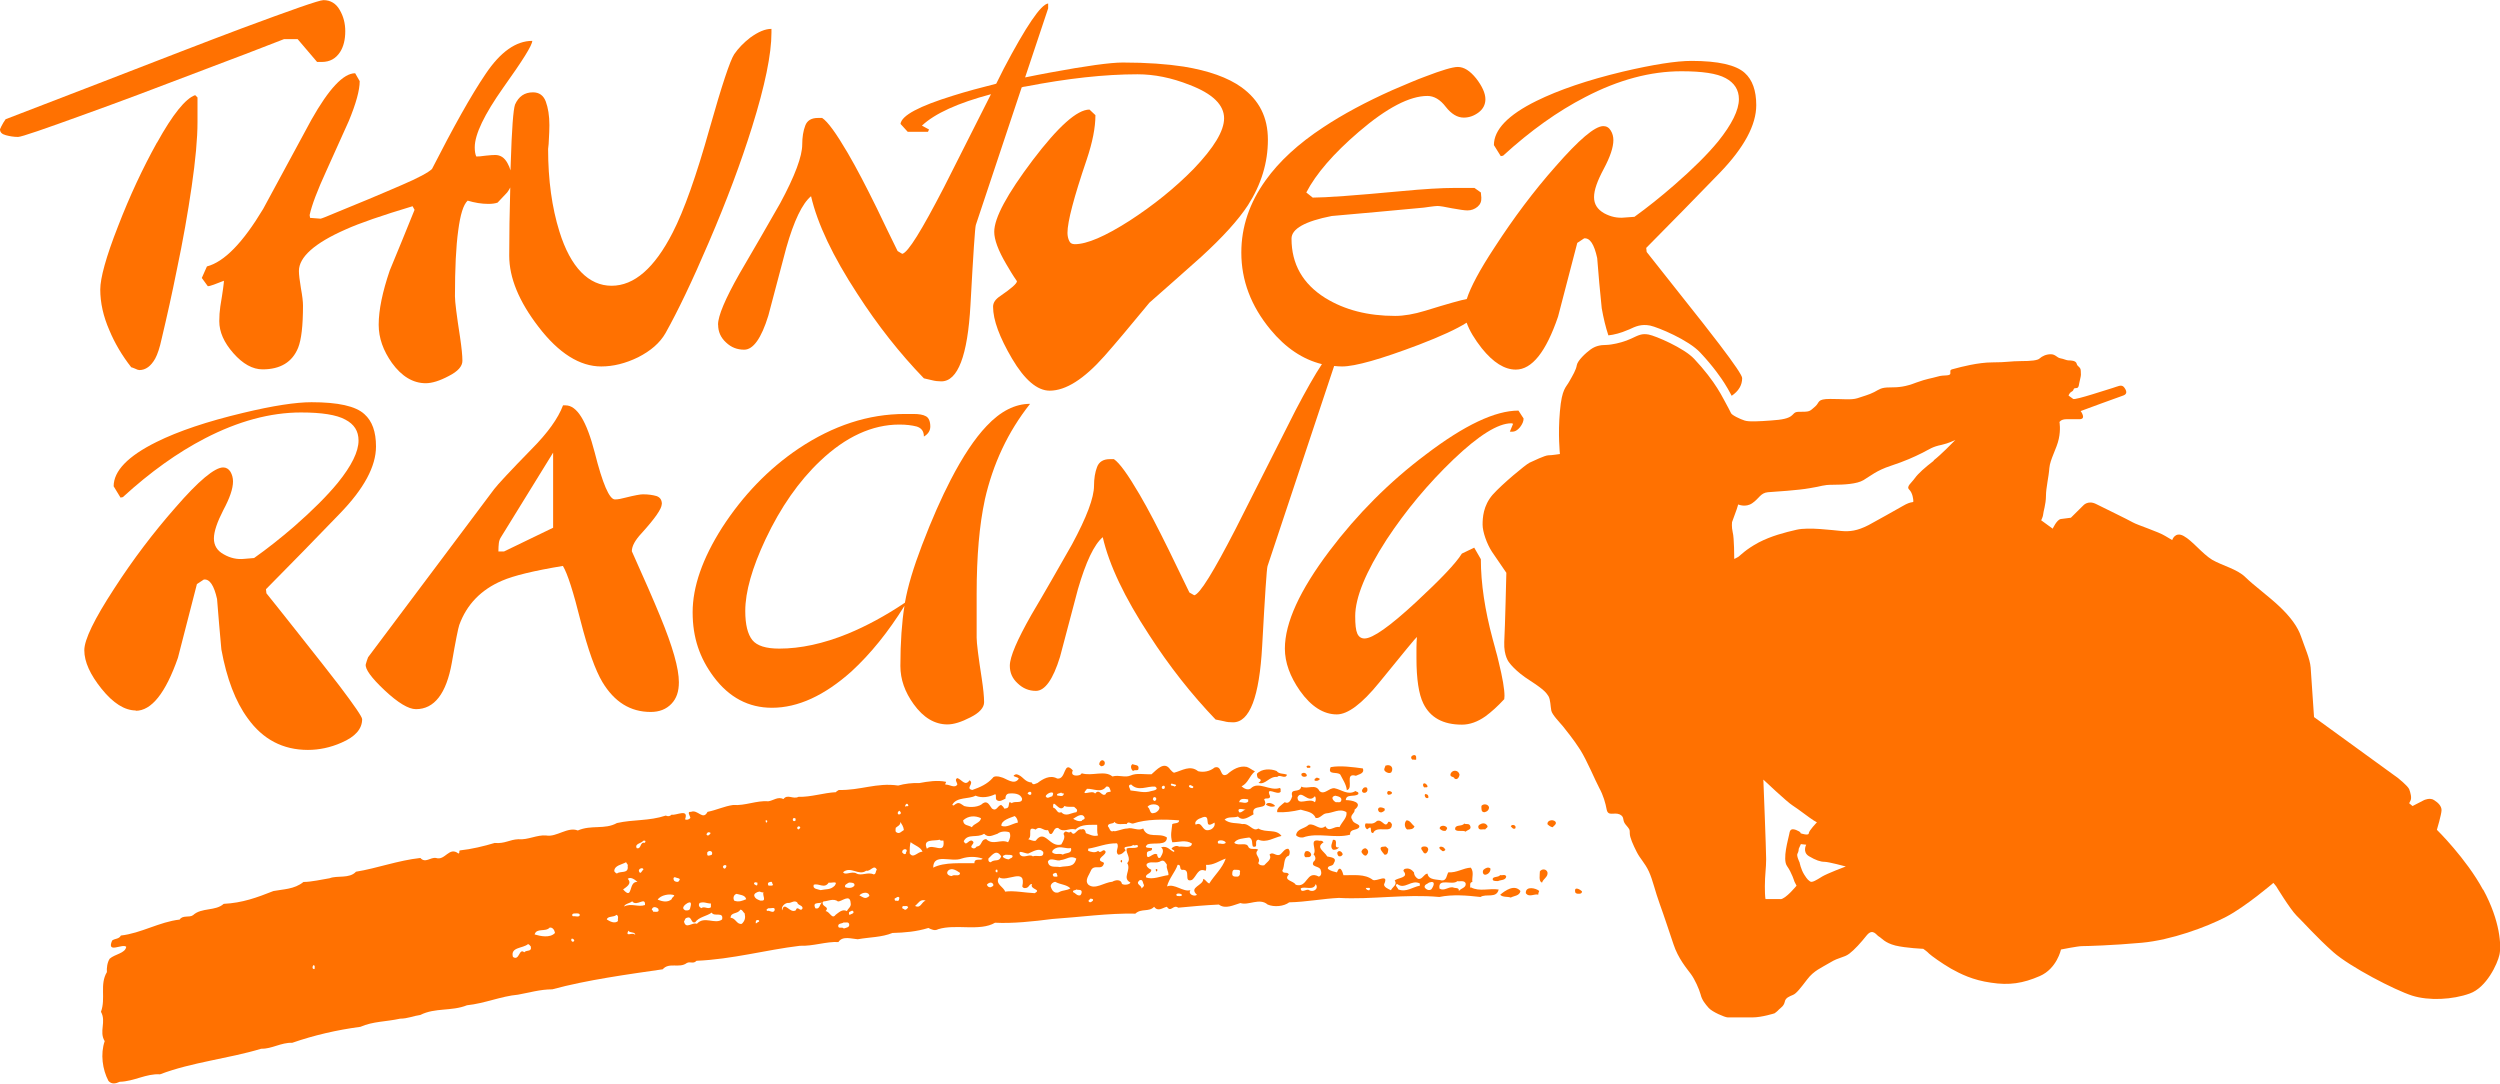<?xml version="1.0" encoding="UTF-8"?>
<svg xmlns="http://www.w3.org/2000/svg" id="Layer_2" data-name="Layer 2" viewBox="0 0 214.69 93.08">
  <defs>
    <style>      .cls-1 {        fill: #ff7101;        stroke-width: 0px;      }    </style>
  </defs>
  <g id="Layer_1-2" data-name="Layer 1">
    <g>
      <path class="cls-1" d="M13.47,12.26c-1.21,2.18-2.33,4.57-3.34,7.19-1.03,2.62-1.52,4.44-1.52,5.41,0,1.14.26,2.31.79,3.52.46,1.1,1.08,2.15,1.87,3.16.04,0,.13.04.31.11.18.09.31.13.39.13.53,0,.99-.33,1.36-.99.2-.37.39-.94.55-1.69.46-1.93.9-3.91,1.3-5.91.53-2.51.95-4.9,1.28-7.17.33-2.28.5-4.11.5-5.54v-2.11l-.2-.2c-.83.29-1.93,1.65-3.28,4.09Z"></path>
      <path class="cls-1" d="M17.67,5.93c2.24-.84,4.48-1.69,6.72-2.57h1.17l1.67,1.96h.4c.7,0,1.21-.29,1.58-.86.29-.46.44-1.05.44-1.78,0-.66-.15-1.27-.48-1.83-.31-.55-.79-.84-1.39-.84-.37,0-2.72.83-7.06,2.44-2.83,1.06-6.9,2.64-12.22,4.7C3.41,9.12.73,10.15.48,10.24c-.13.18-.26.4-.37.62-.02.06-.06.13-.11.24,0,.26.16.42.5.51.33.09.68.15,1.05.15.29,0,2.26-.68,5.89-2,2.51-.9,5.93-2.18,10.24-3.83Z"></path>
      <path class="cls-1" d="M26.75,10.27c-1.39,2.57-2.77,5.12-4.15,7.67-1.74,2.9-3.34,4.55-4.83,4.94l-.44.99.51.7c.06.02.24-.02.53-.13.28-.11.57-.22.86-.33,0,.17-.09.9-.31,2.2-.06.42-.09.84-.09,1.27,0,.92.4,1.83,1.21,2.75.81.92,1.65,1.39,2.51,1.39,1.52,0,2.55-.62,3.05-1.85.28-.7.42-1.89.42-3.63,0-.35-.06-.84-.18-1.5-.11-.66-.17-1.16-.17-1.47,0-1.19,1.34-2.39,4-3.56,1.21-.55,3.14-1.21,5.76-2l.17.31c-.7,1.74-1.41,3.47-2.13,5.21-.62,1.82-.95,3.38-.95,4.66,0,1.14.39,2.22,1.14,3.28.84,1.16,1.82,1.74,2.9,1.74.53,0,1.19-.2,1.98-.62.79-.4,1.17-.84,1.17-1.3s-.07-1.14-.2-2.02c-.29-1.87-.44-3.05-.44-3.52,0-2.4.09-4.28.28-5.65.18-1.38.44-2.22.81-2.57.61.18,1.19.28,1.78.28.33,0,.59-.04.79-.11.51-.53.79-.84.83-.88.11-.15.2-.29.26-.42-.06,2.15-.09,4.09-.09,5.85,0,1.91.84,3.94,2.51,6.11,1.74,2.28,3.56,3.41,5.39,3.41,1.03,0,2.09-.26,3.17-.79,1.08-.55,1.87-1.23,2.35-2.07,1.06-1.89,2.31-4.5,3.72-7.8,1.54-3.58,2.77-6.88,3.71-9.89,1.12-3.58,1.67-6.28,1.67-8.11v-.33c-.55,0-1.14.26-1.82.75-.57.44-1.03.92-1.38,1.43-.35.53-1.06,2.66-2.11,6.37-1.14,4.07-2.2,7.05-3.17,8.94-1.56,3.05-3.3,4.57-5.25,4.57s-3.52-1.56-4.48-4.66c-.64-2.05-.97-4.42-.97-7.08.04-.28.06-.59.07-.92.02-.33.04-.72.04-1.14,0-.81-.11-1.47-.31-2.02-.2-.53-.57-.79-1.1-.79-.72,0-1.23.35-1.54,1.05-.15.42-.28,2.11-.37,5.06,0,.2-.02.39-.02.59-.06-.22-.15-.42-.26-.62-.26-.48-.61-.7-1.06-.7-.18,0-.46.02-.83.06-.37.06-.62.07-.79.07-.09-.2-.13-.46-.13-.79,0-1.12.83-2.83,2.46-5.14,1.65-2.31,2.48-3.63,2.48-4-1.39,0-2.73.94-4,2.83-1.27,1.87-2.79,4.61-4.61,8.17-.29.29-1.17.77-2.62,1.39-.75.33-1.71.73-2.84,1.21-.94.39-1.83.75-2.72,1.12-.86.37-1.34.55-1.39.55l-.9-.07-.04-.24c.18-.84.66-2.11,1.45-3.83.64-1.41,1.27-2.83,1.91-4.24.62-1.5.94-2.64.94-3.43l-.39-.68c-1.01,0-2.26,1.34-3.76,4Z"></path>
      <path class="cls-1" d="M61.67,27.89c0,.59.22,1.1.68,1.52.44.42.95.62,1.56.62.77,0,1.47-.97,2.07-2.92.51-1.93,1.03-3.87,1.54-5.82.66-2.33,1.38-3.82,2.13-4.44.55,2.37,1.87,5.16,3.98,8.39,1.74,2.7,3.65,5.12,5.71,7.25.26.06.5.11.73.17s.5.09.77.09c1.41,0,2.26-2.2,2.5-6.57.24-4.37.39-6.66.46-6.86l3.94-11.82c.11-.04.22-.06.33-.07,3.61-.7,6.81-1.05,9.61-1.05,1.43,0,2.92.29,4.5.92,1.96.75,2.94,1.71,2.94,2.86,0,1.08-.86,2.51-2.62,4.35-1.6,1.63-3.45,3.12-5.52,4.46-2.07,1.32-3.63,2-4.68,2-.24,0-.4-.09-.48-.28-.09-.18-.15-.42-.15-.7,0-.95.55-3.05,1.65-6.28.5-1.49.75-2.75.75-3.82l-.51-.48c-1.06,0-2.68,1.45-4.88,4.35-2.2,2.92-3.3,4.95-3.3,6.15,0,.66.33,1.58,1.03,2.77.28.48.57.97.92,1.47,0,.2-.48.62-1.43,1.27-.42.28-.62.57-.62.92,0,1.14.55,2.62,1.63,4.46,1.08,1.83,2.17,2.75,3.23,2.75,1.38,0,2.94-.99,4.7-2.97.94-1.06,2.22-2.59,3.87-4.59,1.47-1.28,2.95-2.61,4.44-3.93,1.85-1.69,3.19-3.17,4.02-4.44,1.14-1.78,1.71-3.65,1.71-5.61s-.75-3.41-2.26-4.51c-1.17-.84-2.83-1.43-4.97-1.78-1.43-.22-3.17-.35-5.23-.35-1.08,0-3.16.29-6.24.86-.73.13-1.45.28-2.15.42l1.98-5.93v-.42c-.62.07-1.89,1.94-3.82,5.61-.22.42-.42.86-.64,1.28-1.3.33-2.55.66-3.72,1.03-2.9.9-4.4,1.69-4.5,2.42l.62.68h1.74l.09-.2-.61-.33c1.12-1.05,3.08-1.94,5.93-2.7-1.36,2.68-2.7,5.34-4.04,8-1.91,3.69-3.08,5.6-3.58,5.71l-.4-.24c-.59-1.21-1.19-2.42-1.78-3.67-.92-1.87-1.74-3.45-2.5-4.75-.99-1.69-1.72-2.7-2.2-3.01h-.37c-.55,0-.92.22-1.08.66-.17.44-.26.99-.26,1.63,0,.99-.62,2.68-1.89,5.03-1.16,2.02-2.31,4.04-3.49,6.04-1.23,2.17-1.85,3.63-1.85,4.39Z"></path>
      <path class="cls-1" d="M106.6,21.69c0,2.39.83,4.59,2.5,6.61,1.3,1.58,2.79,2.57,4.42,2.97-.61.92-1.36,2.24-2.26,3.96-1.72,3.39-3.43,6.79-5.14,10.17-1.91,3.71-3.08,5.61-3.56,5.72l-.42-.24c-.59-1.21-1.19-2.44-1.78-3.67-.92-1.87-1.74-3.45-2.5-4.75-.99-1.69-1.71-2.7-2.2-3.03h-.37c-.55,0-.92.24-1.08.68-.17.44-.26.99-.26,1.61,0,1.01-.62,2.68-1.89,5.03-1.16,2.04-2.31,4.06-3.49,6.05-1.23,2.17-1.85,3.61-1.85,4.37,0,.61.22,1.1.68,1.52.44.42.95.64,1.56.64.77,0,1.47-.97,2.07-2.92.51-1.95,1.03-3.87,1.54-5.82.68-2.33,1.38-3.82,2.13-4.46.55,2.39,1.87,5.17,3.98,8.39,1.74,2.7,3.65,5.12,5.71,7.27.26.06.5.09.73.15.24.07.5.09.77.09,1.43,0,2.26-2.18,2.5-6.55.24-4.37.39-6.66.46-6.86l5.72-17.19c.22.02.44.04.68.04,1.12,0,3.32-.62,6.61-1.87,1.87-.72,3.23-1.34,4.09-1.89.24.68.68,1.41,1.3,2.2.99,1.23,1.96,1.83,2.92,1.83,1.38,0,2.59-1.5,3.63-4.55.55-2.09,1.1-4.2,1.65-6.33l.59-.39c.5-.05.86.5,1.12,1.69.11,1.43.24,2.88.39,4.31.15.84.33,1.61.57,2.33.46-.04,1.12-.22,1.61-.44l.18-.07c.55-.26,1.03-.48,1.8-.33.68.15,3.3,1.23,4.31,2.33,1.14,1.21,1.83,2.24,2.07,2.62.17.26.4.66.62,1.08.61-.42.9-.92.9-1.52,0-.22-.64-1.17-1.94-2.88-.66-.86-1.91-2.48-3.76-4.79-1.14-1.45-1.98-2.5-2.5-3.16l-.04-.35c2.15-2.16,4.26-4.33,6.33-6.46,2.07-2.15,3.12-4.09,3.12-5.8,0-1.25-.33-2.18-.99-2.77-.75-.68-2.28-1.03-4.57-1.03-1.32,0-3.28.31-5.89.92-3.05.73-5.52,1.58-7.41,2.51-2.46,1.21-3.67,2.48-3.67,3.8l.59.95.2-.04c2.35-2.15,4.7-3.82,7.05-5.03,2.86-1.49,5.61-2.22,8.26-2.22,1.78,0,3.05.18,3.8.59.75.4,1.14,1.01,1.14,1.8,0,.95-.61,2.17-1.78,3.63-.92,1.12-2.18,2.37-3.78,3.76-1.16,1.01-2.29,1.91-3.41,2.72l-.83.06c-.62.07-1.21-.06-1.78-.37-.57-.33-.86-.77-.86-1.38s.28-1.39.83-2.42c.55-1.03.83-1.85.83-2.48,0-.29-.07-.57-.22-.81-.15-.26-.37-.39-.64-.39-.73,0-2.09,1.16-4.11,3.47-1.87,2.11-3.61,4.44-5.23,6.94-1.28,1.94-2.07,3.43-2.39,4.44-.42.07-1.61.4-3.58,1.01-.95.29-1.82.44-2.57.44-2.33,0-4.33-.51-6-1.54-1.93-1.21-2.9-2.9-2.9-5.1,0-.84,1.16-1.49,3.45-1.94,2.62-.22,5.27-.48,7.91-.72.04,0,.2-.02.5-.07.31-.04.53-.07.68-.07.2,0,.62.07,1.25.2.62.11,1.06.18,1.32.18.33,0,.62-.11.86-.31s.35-.46.33-.79l-.04-.44-.55-.39h-1.74c-1.06,0-2.61.09-4.59.28-3.94.37-6.48.55-7.56.55l-.55-.44c.83-1.6,2.33-3.34,4.51-5.21,2.4-2.06,4.37-3.08,5.89-3.08.57,0,1.1.31,1.58.94.48.61.99.92,1.54.92.46,0,.88-.15,1.27-.44.39-.29.59-.68.59-1.14,0-.51-.28-1.12-.79-1.78-.53-.66-1.05-.99-1.58-.99-.44,0-1.38.28-2.81.83-.66.24-1.6.64-2.81,1.16-2.26,1.01-4.24,2.07-5.93,3.19-2.15,1.41-3.8,2.94-4.95,4.55-1.39,1.94-2.09,4-2.09,6.2Z"></path>
      <path class="cls-1" d="M11.65,61.04c1.36,0,2.57-1.52,3.63-4.55.55-2.11,1.08-4.22,1.63-6.33l.59-.39c.5-.07.88.5,1.14,1.67.11,1.45.24,2.88.37,4.33.46,2.51,1.21,4.48,2.26,5.91,1.3,1.82,3.03,2.72,5.17,2.72.95,0,1.93-.2,2.88-.62,1.17-.5,1.78-1.17,1.78-2.02,0-.2-.66-1.16-1.96-2.88-.66-.86-1.91-2.46-3.76-4.79-1.14-1.43-1.96-2.48-2.5-3.14l-.04-.35c2.15-2.17,4.26-4.33,6.33-6.48,2.09-2.15,3.12-4.07,3.12-5.78,0-1.27-.33-2.18-.99-2.77-.75-.7-2.28-1.03-4.55-1.03-1.32,0-3.28.29-5.89.92-3.06.73-5.54,1.56-7.43,2.5-2.44,1.21-3.67,2.48-3.67,3.8l.59.97.2-.04c2.35-2.15,4.7-3.83,7.06-5.05,2.84-1.47,5.6-2.22,8.24-2.22,1.78,0,3.05.2,3.8.61.77.4,1.14.99,1.14,1.8,0,.95-.59,2.16-1.78,3.63-.92,1.12-2.17,2.37-3.76,3.76-1.17,1.01-2.31,1.91-3.43,2.7l-.83.07c-.61.07-1.21-.06-1.78-.39-.57-.31-.84-.77-.84-1.36s.28-1.41.81-2.44c.55-1.03.83-1.83.83-2.46,0-.29-.07-.57-.22-.83-.15-.24-.37-.37-.62-.37-.73,0-2.11,1.14-4.11,3.45-1.87,2.13-3.63,4.44-5.25,6.95-1.71,2.62-2.57,4.39-2.57,5.3,0,.99.5,2.09,1.49,3.32.99,1.23,1.98,1.85,2.94,1.85Z"></path>
      <path class="cls-1" d="M56.84,43.3c0-.37-.15-.59-.46-.7-.31-.09-.7-.15-1.17-.15-.22,0-.72.09-1.52.29-.33.09-.62.15-.88.15-.48,0-1.06-1.34-1.74-4.04-.7-2.7-1.52-4.04-2.5-4.04h-.22c-.42,1.12-1.32,2.37-2.7,3.76-1.85,1.89-2.92,3.05-3.21,3.43l-10.83,14.44c-.07.2-.15.4-.2.61-.07.39.46,1.14,1.61,2.22s2.06,1.63,2.7,1.63c1.58,0,2.61-1.34,3.08-3.98.33-1.91.55-2.99.64-3.25.64-1.76,1.87-3.03,3.67-3.8,1.01-.44,2.75-.86,5.23-1.27.4.66.9,2.24,1.52,4.72.64,2.5,1.27,4.24,1.87,5.25,1.03,1.71,2.4,2.57,4.15,2.57.75,0,1.34-.24,1.78-.7.44-.46.64-1.06.64-1.85,0-1.19-.53-3.06-1.6-5.65-.57-1.39-1.39-3.27-2.44-5.6,0-.44.28-.95.83-1.54,1.16-1.28,1.74-2.11,1.74-2.51ZM47.5,45.32l-4.22,2.04h-.48c0-.31.02-.55.04-.73.02-.18.09-.37.2-.53l4.46-7.23v6.46Z"></path>
      <path class="cls-1" d="M84.57,42.92c.7-3.08,1.98-5.83,3.89-8.24-1.28,0-2.53.62-3.74,1.91-1.01,1.06-2.04,2.61-3.08,4.62-.77,1.49-1.6,3.34-2.46,5.6-.73,1.91-1.23,3.56-1.47,4.95-1.67,1.12-3.3,2-4.9,2.66-2.11.86-4.07,1.28-5.89,1.28-1.14,0-1.91-.24-2.31-.73-.4-.5-.61-1.32-.61-2.5,0-1.65.59-3.71,1.74-6.16,1.3-2.75,2.86-4.99,4.7-6.73,2.18-2.07,4.46-3.12,6.79-3.12.59,0,1.08.06,1.5.17.4.13.61.4.61.86.37-.22.55-.51.55-.86,0-.44-.13-.75-.37-.88-.26-.15-.62-.2-1.1-.2h-.72c-3.12,0-6.15.99-9.12,2.97-2.61,1.76-4.79,4.04-6.57,6.79-1.69,2.66-2.53,5.08-2.53,7.27s.61,3.94,1.82,5.56c1.32,1.76,2.99,2.64,4.99,2.64,2.24,0,4.51-1.05,6.83-3.12,1.65-1.52,3.16-3.39,4.55-5.63-.22,1.38-.35,3.12-.35,5.16,0,1.16.39,2.24,1.14,3.28.84,1.17,1.82,1.74,2.9,1.74.53,0,1.19-.2,1.98-.61.79-.4,1.17-.84,1.17-1.3s-.07-1.16-.2-2.02c-.29-1.87-.44-3.05-.44-3.52v-3.76c0-3.27.24-5.94.7-8.07Z"></path>
      <path class="cls-1" d="M129.81,37.08c.28,0,.51-.13.72-.39.2-.26.31-.5.31-.75l-.44-.68c-2,0-4.64,1.25-7.94,3.76-3.16,2.37-5.91,5.14-8.29,8.29-2.55,3.38-3.83,6.17-3.83,8.39,0,1.19.44,2.4,1.3,3.63.95,1.34,2.02,2.02,3.16,2.02.94,0,2.15-.9,3.63-2.72,2.09-2.57,3.17-3.89,3.25-3.93-.02.29-.04.59-.04.9v.92c0,1.8.2,3.1.59,3.89.59,1.21,1.69,1.82,3.32,1.82.66,0,1.34-.24,2.02-.72.5-.37,1.03-.84,1.61-1.47l.02-.28c0-.57-.16-1.54-.5-2.92-.07-.33-.17-.7-.28-1.08v-.02c-.07-.28-.15-.57-.24-.88-.66-2.46-1.01-4.75-1.01-6.84l-.57-.99-1.06.51c-.51.83-1.82,2.2-3.94,4.17-2.26,2.09-3.72,3.12-4.42,3.12-.29,0-.5-.15-.62-.42-.13-.29-.18-.79-.18-1.49,0-1.6.9-3.8,2.7-6.59,1.65-2.5,3.56-4.79,5.74-6.88,2.17-2.07,3.83-3.1,4.97-3.1l.15.04-.28.68h.17Z"></path>
      <path class="cls-1" d="M213.23,76.4c-1.45-2.68-3.96-5.14-3.96-5.14,0,0,.4-1.34.4-1.69s-.29-.64-.64-.86c-.35-.24-.86,0-.86,0l-.99.51-.29-.24.11-.22c.13-.24,0-.7-.11-.99-.13-.29-.94-.94-.94-.94l-7.23-5.25s-.24-3.5-.29-4.26c-.06-.75-.51-1.74-.81-2.62-.29-.88-.94-1.74-1.87-2.62s-2.22-1.82-2.92-2.51c-.7-.7-1.98-.99-2.86-1.5-.86-.53-1.69-1.63-2.44-2.04-.75-.42-.99.35-.99.35l-.59-.35c-.59-.37-2.39-.94-2.79-1.17-.42-.24-2.46-1.23-3.16-1.58-.7-.35-1.1.13-1.1.13l-1.06,1.05s-.51.06-.86.11-.7.83-.7.83l-.99-.72s.17-.35.17-.51c0-.18.24-.88.24-1.58s.24-1.63.29-2.39c.06-.75.64-1.69.81-2.51.18-.81.06-1.45.06-1.45,0,0,.13-.24.59-.24h1.12c.64,0,.11-.7.11-.7,0,0,3.32-1.23,3.67-1.34.35-.13.29-.4.06-.7-.22-.29-.57-.06-.99.06-.4.11-3.19,1.05-3.38.94-.18-.13-.4-.29-.4-.29,0,0,.06-.24.29-.35.22-.13.06-.29.35-.29s.22-.29.35-.75c.11-.48.06-.35.06-.72s-.29-.35-.35-.62c-.06-.29-.53-.29-.7-.29-.18,0-.4-.13-.7-.18s-.42-.35-.83-.35-.75.18-.94.35c-.16.18-.75.24-1.63.24s-1.21.11-2.44.11-2.73.4-3.21.53c-.46.11-.4.11-.4.4s-.53.11-1.1.29c-.59.17-.88.17-1.82.51-.94.37-1.52.42-2.28.42s-.88.16-1.34.4c-.46.24-.94.35-1.45.53-.53.16-1.17.06-2.33.06s-.88.29-1.28.64c-.42.35-.42.46-1.06.46s-.64,0-.92.29c-.29.29-.88.4-1.82.46-.94.07-1.93.13-2.28,0-.35-.11-1.1-.46-1.16-.64-.04-.09-.29-.57-.57-1.08-.2-.39-.44-.79-.61-1.06-.4-.64-1.1-1.58-1.98-2.51-.88-.94-3.32-1.98-3.91-2.09s-.86.05-1.5.35c-.51.24-1.16.42-1.71.5-.15.02-.28.04-.4.04-.59,0-.99.11-1.39.4-.4.29-1.1.94-1.17,1.34-.06.4-.35.88-.64,1.39-.28.53-.64.59-.81,2.57-.18,1.98,0,3.67,0,3.67,0,0-.7.11-.99.11s-1.28.48-1.63.64c-.35.18-2.33,1.82-3.16,2.75-.81.94-.86,1.98-.86,2.57s.35,1.63.81,2.33c.48.7,1.23,1.8,1.23,1.8,0,0-.11,4.73-.18,5.94-.05,1.23.42,1.76.42,1.76,0,0,.51.75,1.8,1.56,1.28.83,1.39,1.06,1.58,1.34.17.29.17.88.24,1.23.06.35.75,1.05.99,1.34.22.29.92,1.12,1.5,2.04.59.94,1.28,2.62,1.63,3.27.35.64.53,1.28.64,1.87.13.59.64.18,1.12.4.46.24.17.48.51.88s.35.4.35.75.29.99.59,1.58c.29.59.7.94,1.05,1.69.35.77.53,1.69.94,2.81.4,1.1.75,2.2,1.17,3.43.4,1.23,1.16,2.11,1.5,2.57s.7,1.28.83,1.74c.11.48.4.83.7,1.17s1.39.81,1.63.81h2.15c.77,0,1.87-.35,1.87-.35,0,0,.24-.16.4-.35.18-.16.4-.29.48-.64.06-.35.4-.46.7-.59.29-.11.64-.57,1.23-1.34.57-.75,1.21-.99,1.98-1.45.75-.46,1.16-.4,1.63-.75.46-.35.99-.94,1.5-1.58.53-.64.83,0,1.05.11.24.13.48.53,1.41.77.92.22,2.39.28,2.39.28,0,0,.35.24.51.42.18.17,1.06.81,1.87,1.28.83.46,1.87.99,3.45,1.21,1.56.24,2.73.06,4.18-.57,1.47-.64,1.82-2.28,1.82-2.28,0,0,1.45-.29,1.8-.29s2.62-.06,5.14-.29,5.54-1.34,7.23-2.22c1.69-.88,4.07-2.92,4.07-2.92l.24.29s1.17,1.93,1.74,2.51c.59.57,1.71,1.85,3.16,3.14,1.45,1.28,5.3,3.27,6.77,3.74,1.45.46,3.49.35,4.95-.18,1.45-.51,2.39-2.57,2.55-3.32.18-.75.07-2.92-1.39-5.6ZM152.9,77.21h-1.28s-.06-.11-.06-1.1.11-1.52.11-2.33-.24-6.83-.24-6.83c0,0,2.04,1.93,2.51,2.22.46.29,1.5,1.1,1.8,1.28l.29.17s-.7.72-.7.94c0,.24-.7,0-.7,0,0,0,.06-.11-.4-.29-.48-.17-.53.07-.59.42s-.59,2.09-.18,2.68c.42.59.64,1.34.64,1.34l.18.35s-.94,1.16-1.39,1.16ZM156.44,75.3c-.46.28-.81.51-.99.4-.16-.13-.22-.13-.51-.59-.29-.46-.4-1.05-.4-1.05,0,0-.29-.59-.18-.75.11-.18.11-.42.11-.42l.18-.4.46.05s-.35.64.24.99c.59.35.99.48,1.34.48s1.82.4,1.82.4c0,0-1.58.59-2.06.88ZM166.07,39.56c-.77.59-1.34,1.1-1.63,1.5-.29.42-.77.72-.48.99.29.29.35.83.35.99,0,.18-.11-.06-.92.42-.83.46-1.93,1.1-2.92,1.63-.99.51-1.63.57-2.33.51-.72-.06-2.81-.35-3.85-.11s-2.17.53-3.27,1.1c-1.1.59-1.58,1.12-1.74,1.23-.18.11-.35.18-.35.18,0,0,0-1.82-.13-2.28-.11-.48-.06-.88-.06-.88l.4-1.1.13-.42s.64.29,1.21-.11c.59-.4.7-.88,1.34-.94.64-.05,2.57-.16,3.61-.35,1.06-.16,1.06-.29,1.98-.29s2.06-.06,2.62-.4c.59-.35,1.12-.83,2.35-1.23,1.21-.4,1.98-.75,2.68-1.1s.86-.53,1.69-.7c.64-.15,1.05-.37,1.17-.42-.24.24-1.21,1.25-1.87,1.76Z"></path>
      <path class="cls-1" d="M121.61,65.11c.08-.51-.7-.19-.32.13.11-.05.4.11.32-.13Z"></path>
      <path class="cls-1" d="M94.41,65.67c.08.05.11.16.21.13.19-.03.3-.16.24-.38-.21-.32-.48,0-.46.24Z"></path>
      <path class="cls-1" d="M97.31,66.21c.13-.16.46.05.46-.21.05-.35-.3-.27-.51-.38-.24.13-.11.51.05.59Z"></path>
      <path class="cls-1" d="M112.53,65.89c.08-.21-.51-.19-.27.05.08-.03.21.05.27-.05Z"></path>
      <path class="cls-1" d="M117.04,65.99c-.83-.11-1.93-.27-2.77-.11-.3.72.56.35.83.64.21.43.51.83.56,1.34.64-.19-.24-1.53.78-1.24.24-.13.78-.19.59-.64Z"></path>
      <path class="cls-1" d="M118.98,65.75c-.05.19-.21.35,0,.51.13.11.38.19.51.05.21-.38-.05-.72-.51-.56Z"></path>
      <path class="cls-1" d="M126.25,76.25c.03-.19-.08-.48.19-.51-.05-.4.16-.83-.13-1.23-.67.03-1.21.46-1.93.4-.16.24-.13.72-.56.7-.38-.11-1.15,0-1.23-.59-.32.03-.43.51-.78.46-.21-.08-.38-.32-.38-.56-.19-.24-.43-.38-.7-.32-.11,0-.21.08-.21.19.51.62-.48.56-.75.83.27.35-.21.56-.32.83-.24-.11-.62-.27-.59-.51.46-.99-.67-.19-.97-.38-.7-.54-1.64-.38-2.52-.4-.08-.32-.3-.94-.56-.24-.27-.08-.56-.11-.78-.32-.03-.32.43-.16.51-.46.32-.51-.24-.51-.56-.59-.27-.46-1.02-.78-.32-1.21-.08-.13-.21-.16-.32-.13-1.02-.24-.19.78-.54,1.15.19.21.24.46,0,.64-.24.46.4.35.59.64.08.19.16.54-.13.64-1.1-.59-.94,1.02-1.99.7-.16-.35-1.1-.35-.59-.89-.13-.27-.48,0-.56-.32.24-.4.05-1.13.56-1.29.11-.16.11-.46-.05-.59-.32-.03-.48.35-.72.51-.35.16-.62-.32-.89,0,.24.4-.24.64-.46.91-.21.03-.4,0-.51-.19.3-.51-.46-.72,0-1.15-.24-.16-.64.05-.83-.21-.16-.51-.83-.05-1.23-.38.21-.38.83-.38,1.29-.46.35.16.19.54.32.78.54.13.03-.51.46-.59.72.3,1.34-.19,1.99-.32-.46-.64-1.31-.24-1.99-.64-.48.32-.75-.48-1.37-.38-.51-.13-1.05,0-1.53-.38.3-.3.78-.13,1.15-.27.43.46.97,0,1.34-.19-.27-1.02,1.42-.21.91-1.29.13-.16.51.05.51-.27-.43-.94.64,0,.91-.38-.03-.11.05-.27-.08-.32-.86.3-1.85-.64-2.5.05-.27.16-.56,0-.78-.19.59-.3.64-.86,1.15-1.29-.24-.11-.46-.3-.7-.38-.62-.13-1.21.21-1.69.64-.67.35-.38-.81-1.07-.59-.43.35-.97.43-1.42.32-.7-.56-1.37-.05-2.07.13-.13-.05-.21-.16-.32-.27-.51-.78-1.18.03-1.61.4-.59.03-1.29-.13-1.8.11-.51.21-.97-.08-1.56.08-.67-.56-1.74,0-2.63-.27-.05.05-.08.08-.13.13-.27.11-.89.13-.64-.38-.83-.91-.54.81-1.34.7-.62-.35-1.26.05-1.69.38-.19.05-.38.24-.51-.05-.62,0-.78-.64-1.34-.7-.54.21.16.19.24.38-.4.62-1.1-.05-1.53-.13-.21-.08-.62-.13-.72.08-.46.51-1.05.78-1.74,1.02-.64-.13.21-.56-.24-.83-.38.56-.67-.08-1.05-.19-.27.13,0,.38,0,.56-.24.35-.67-.03-1.02,0-.05-.11.08-.16.05-.24-.75-.16-1.56-.03-2.31.11-.56-.03-1.23.05-1.8.21-1.85-.27-3.25.43-5.1.38-.08.08-.19.08-.24.19-1.05.05-2.15.43-3.22.4-.46.24-.94-.27-1.29.19-.48-.24-.86.13-1.29.19-1.02-.08-2.01.4-3.03.32-.78.11-1.4.43-2.2.59-.4.78-.83-.24-1.42,0-.38-.05-.08.35-.05.51-.11.16-.32.21-.46.13.35-.97-.78-.3-1.15-.4-.19.16-.3.16-.51.08-1.45.48-2.76.32-4.19.64-1.05.59-2.2.13-3.36.64-.86-.35-1.83.59-2.71.43-.78-.08-1.58.4-2.39.32-.78.03-1.15.4-2.04.32-.89.27-2.01.54-2.98.64-.13.05.03.21-.13.27-.81-.64-1.13.64-1.93.38-.48-.08-.91.48-1.34,0-1.93.21-3.73.89-5.53,1.18-.56.62-1.61.3-2.26.56-.7.11-1.56.32-2.25.32-.78.64-1.77.62-2.58.78-1.42.56-2.66,1.02-4.27,1.1-.7.64-1.91.3-2.63.97-.32.24-.89-.03-1.15.38-1.72.19-3.33,1.18-5.05,1.37-.16.32-.51.24-.75.43-.51,1.18.91.22,1.21.54-.08.56-.97.62-1.42,1.02-.21.32-.27.81-.24,1.15-.64,1.07-.08,2.25-.51,3.41.48.86-.19,1.69.32,2.52-.38,1.1-.19,2.44.32,3.41.27.32.64.24.97.08,1.23-.03,2.28-.72,3.46-.64,2.76-1.05,5.85-1.34,8.7-2.2.89.03,1.69-.54,2.66-.51,1.85-.64,3.81-1.1,5.85-1.37,1.1-.48,2.2-.43,3.41-.7.64,0,1.15-.24,1.74-.32,1.26-.64,2.68-.3,4-.83,1.53-.16,2.93-.78,4.38-.91.91-.16,1.91-.46,2.95-.46,2.98-.81,6.52-1.29,9.48-1.72.56-.64,1.42-.05,2.07-.54.3-.16.56.11.83-.19,3.09-.13,5.96-.94,8.89-1.29,1.1.05,2.28-.38,3.3-.32.35-.56,1.15-.27,1.66-.24,1.07-.19,2.04-.16,2.98-.54,1.07-.03,2.04-.11,3.09-.43.24.13.56.27.83.11,1.5-.48,3.6.21,4.89-.56,1.48.08,3.3-.11,4.91-.32,2.39-.16,4.83-.51,7.14-.46.51-.48,1.18-.11,1.61-.59.35.46.72.08,1.1,0,.35.54.54-.24.97.08,1.15-.11,2.23-.21,3.49-.27.56.43,1.29.03,1.85-.13.7.24,1.64-.48,2.34.13.56.24,1.4.16,1.85-.19,1.45-.03,2.93-.32,4.27-.38,2.79.16,5.72-.35,8.62-.08,1.15-.24,2.39-.13,3.54,0,.48-.32,1.37.16,1.56-.64-.81-.13-1.64.21-2.39-.19ZM107.19,68.65v.19c-.24.21-.48.03-.78.05.08-.4.54-.27.78-.24ZM106.98,69.54c-.21,0-.32.27-.56.22-.27-.46.4-.24.56-.22ZM26.9,83.2c-.16-.08.05-.54.13-.19-.03.11.05.27-.13.19ZM45.02,81.78c-.46-.4-.4.78-.97.4-.24-.86.83-.72,1.29-1.1.11,0,.16.13.24.19.11.51-.35.27-.56.51ZM45.91,80.25c.16-.59.94-.19,1.29-.59.27-.05.43.24.46.46-.43.46-1.26.27-1.74.13ZM53.77,74.05c.05.13.19.19.13.32.11.7-.64.4-.91.64-.11,0-.16-.11-.24-.19,0-.51.64-.56,1.02-.78ZM49.08,80.62c.13-.05.21.08.24.13-.08.27-.35.05-.24-.13ZM49.21,78.69c-.13-.08-.08-.21.05-.24.19,0,.38-.05.51.05.11.35-.46.13-.56.19ZM53.08,79.09c-.3.27-.72.03-.97-.13.08-.32.59-.16.83-.4.24.11.08.35.13.54ZM53.91,75.47c.24-.21.64.08.83.27-.81-.08-.35,1.64-1.23.64.24-.19.81-.48.4-.91ZM53.96,79.92c.13.24.59.05.59.38-.19-.32-.89.24-.59-.38ZM53.59,77.86c.08-.27.48-.27.7-.46.38.51,1.15-.46,1.1.32-.59.21-1.18-.19-1.8.13ZM54.87,74.82c-.08-.24.4-.38.38-.13-.13.05-.24.48-.38.13ZM55.38,72.38c-.46-.11-.27.56-.7.46-.21-.4.4-.4.56-.64.19-.05.24.05.13.19ZM56.08,78.31c.05-.11-.08-.13-.11-.19.08-.32.38-.24.56-.08.16.4-.35.21-.46.27ZM57.69,77.21c-.35.32-.81.21-1.21.05.24-.4,1.05-.54,1.42-.38,0,.13-.21.19-.21.32ZM58.34,75.6c-.08.21-.32.13-.43.05-.08-.08-.13-.32.05-.32.13.08.54.08.38.27ZM66.15,75.74c.21-.08.13.16.24.24-.08.13-.24.05-.38.08-.13-.16-.05-.3.13-.32ZM64.99,75.79c.11-.03.03.13.05.19-.05.13-.19,0-.27-.05-.08-.16.16-.21.21-.13ZM60.81,71.47c.08.03.24-.03.19.13-.08.08-.16.19-.27.13-.13-.08,0-.19.08-.27ZM61.13,73.4c-.11.05-.21.08-.32.08-.13-.05-.05-.19-.08-.27.16-.24.54-.13.4.19ZM60.08,77.54c.4-.13.59.05.97.05v.32c-.27.21-.56-.13-.83.08-.19-.11-.27-.27-.13-.46ZM59.06,77.54c.46-.22.21.38.19.51-.08.16-.24.13-.38.13-.46-.19,0-.54.19-.64ZM59.84,79.33c-.4-.16-.94.51-1.1-.19.08-.11.08-.3.24-.32.46-.19.32.51.72.38.32-.46.97-.51,1.42-.83.19.4,1.05-.13.89.59-.62.46-1.53-.35-2.17.38ZM62.34,74.5c-.08.13-.16.13-.24,0-.11-.24.43-.32.24,0ZM63.71,79.33c-.43.11-.54-.51-.97-.51,0-.51.62-.3.83-.7.21,0,.21.19.38.32.08.38.03.62-.24.89ZM63.06,77.35c-.13-.19-.08-.51.19-.59.24.08.75.08.83.46-.32.13-.62.27-1.02.13ZM64.91,79.15c-.05-.19.38-.19.27,0-.19.05-.32.3-.27,0ZM65.32,77.35c-.21-.08-.46-.16-.54-.4-.08-.21.24-.35.4-.38.11-.03.21.11.38.05-.11.3.32.78-.24.72ZM65.75,70.45c.13-.03.16.03.13.13-.11.16-.13-.03-.13-.13ZM65.88,78.23c-.13-.13.03-.19.13-.24.19.05.59-.16.51.19-.13.3-.46-.05-.64.05ZM68.73,71.09c-.08.05-.11.16-.19.13-.24-.13.11-.43.19-.13ZM68.13,70.26c.08,0,.16-.03.19.05,0,.08.03.16-.05.19-.19.08-.24-.16-.13-.24ZM68.32,78.18c-.48.3-.97-.86-1.15,0-.11-.27.16-.59.46-.64.32.05.54-.27.83-.05.05.27.48.24.46.51-.19.4-.43-.32-.59.19ZM69.88,75.98c.46-.16.91.38,1.29-.19.19.08.86-.21.51.27-.38.38-.72.27-1.21.38-.21-.08-.72-.08-.59-.46ZM71.76,78.56c-.32.43-.48-.27-.86-.32.38-.4-.35-.35-.24-.75-.3.03-.19.64-.64.51-.32-.67.51-.3.7-.59.32,0,.86-.3,1.23,0,.3.05,1.05-.7,1.1.13.08.32-.21.46-.32.7-.4-.21-.7.13-.97.32ZM72.46,79.74c-.11-.16-.35,0-.46-.13-.11-.35.32-.27.46-.4.16.05.38-.08.46.13.08.32-.27.32-.46.4ZM72.97,78.56c-.11-.03-.05-.16-.05-.24.13-.03.3-.24.38,0,0,.16-.21.16-.32.24ZM72.59,76.19c-.11-.21.16-.3.32-.4.19,0,.54,0,.46.27-.19.24-.54.21-.78.13ZM73.8,76.89c.24-.27.81-.35.86.05-.35.32-.51.13-.86-.05ZM75.03,75.09c-.51-.24-1.05.16-1.48-.08-.4-.24-.97.21-1.15-.11.67-.56,1.34.35,1.99-.13.35.11.67-.59.91-.08-.13.13-.05.38-.27.4ZM103.11,70.26c1.1-.54.08,1.1,1.18.38.11.27-.16.59-.46.64-.64.16-.54-.78-1.15-.46-.16-.24.21-.51.43-.56ZM102.47,67.55c.03.05-.03.11-.05.13-.13,0-.24-.03-.32-.13.03-.27.27-.05.38,0ZM100.62,67.28c.08.08.64.08.24.27-.08-.11-.48-.03-.24-.27ZM99.84,67.5c.21-.11.24.16.13.24-.19.08-.27-.16-.13-.24ZM99.57,69.35c0,.21-.24.43-.43.46-.46.16-.32-.38-.59-.51.11-.27.91-.35,1.02.05ZM99,68.65c.03-.4.51-.11.19.13-.11.03-.13-.08-.19-.13ZM97.13,67.36c.62.64,1.37.13,2.07.19.38.27-.19.35-.32.38-.62.21-1.18,0-1.8-.05-.03-.19-.3-.46.05-.51ZM93.34,67.74c.56-.03,1.23.4,1.66-.19.3-.05.3.19.38.38.08.13-.38,0-.43.27-.35.27-.51-.54-.91-.05-.21-.38-1.37.35-.7-.4ZM93.13,70.18c.08.24-.19.16-.24.32-.3.08-.62-.11-.73-.19.24-.13.75-.56.97-.13ZM91.14,68.06c.05.16.3-.03.19.19-.11.21-.38.05-.51.08-.19-.19.21-.19.32-.27ZM91.41,69.21c.24.13.62.05.83.08.13.13.38.24.19.46-.46.05-.89.43-1.29,0-.38.16-.35-.3-.7-.4-.05-.97.54.59.97-.13ZM90.36,68.38c-.19.03-.43.27-.56,0,.08-.3.89-.56.56,0ZM88.56,68.06c0,.08.03.16-.05.19-.13.05-.19-.05-.27-.11.05-.13.24-.21.32-.08ZM83.78,68.33c.54.24,1.21.11,1.69-.13.13.13-.03.38.13.51.24.19.54-.03.75-.13-.03-.19.08-.4.27-.43.46-.05,1.02,0,1.15.43.03.48-.64.16-.89.4-.05-.08-.13-.08-.21-.08-.08.38,0,.51-.43.54-.05-.13-.16-.24-.27-.32-.32.08-.38.59-.78.32-.21-.24-.35-.72-.78-.46-.3.32-1.05.4-1.61.24-.19-.11-.43-.38-.7-.19-.11.03-.21.24-.32.08.38-.7,1.42-.46,1.99-.78ZM87.41,70.64c-.48.08-.97.48-1.42.27,0-.48.75-.67,1.15-.83.16.11.27.35.27.56ZM84.24,70.26c-.03.4-.62.46-.78.78-.32-.21-.72-.11-.75-.59.43-.4,1.02-.43,1.53-.19ZM77.24,69.62c.05.08.16.13.11.24-.03.08-.11.08-.19.08-.13-.08-.05-.27.08-.32ZM77.02,77.35c-.16.03-.21-.03-.19-.19.13-.03.27-.24.4-.08,0,.13-.03.35-.21.27ZM76.97,71.47c-.11-.08-.05-.24-.05-.38.13-.13.46-.24.38-.51.13.16.3.43.32.7-.21.11-.38.38-.64.19ZM77.8,73.21c.03.08-.03.11-.05.13-.11.05-.19-.05-.27-.13-.05-.38.59-.38.32,0ZM77.61,78.05c-.13.03-.19-.19-.05-.24.16.03.35-.08.43.11-.08.11-.24.32-.38.13ZM77.74,69.29c-.05-.13.13-.4.24-.19.11.24-.19.05-.24.19ZM78.12,73.29c0-.32,0-.7.08-.97.32.27.89.43,1.02.83-.4-.05-.78.64-1.1.13ZM78.58,77.8c.3-.24.43-.62.91-.46-.38.13-.4.7-.91.46ZM79.6,72.89c-.4-.89.62-.64,1.1-.78.08.13.21.05.32.08.16,1.29-.94.16-1.42.7ZM81.74,75.23c-.27,0-.54-.21-.32-.46.32-.32.78.03,1.02.19,0,.38-.51.08-.7.27ZM83.68,74.13c-1.07.03-2.55-.13-3.54.38,0-1.29,1.56-.43,2.44-.78.59-.19,1.21-.19,1.8,0-.11.24-.72-.11-.7.4ZM83.87,72.7c-.13.19-.3.21-.46.05-.03-.21.4-.38.05-.56-.32-.08-.48.54-.7.05.35-.7,1.15-.24,1.75-.64.38.38.72.13,1.15,0,.27-.21.67-.24,1.02-.13.16.3.03.62-.11.86-.64-.3-1.29.3-1.88-.27-.51.03-.3.59-.83.64ZM86.95,73.48c.05.21-.21.21-.32.32-.19,0-.86-.24-.27-.4.21.03.43-.03.59.08ZM85.07,76.19c-.16.03-.27-.08-.32-.21.08-.13.4-.32.54-.05.08.19-.13.19-.21.27ZM85.07,74.05c-.16-.03-.21-.11-.19-.32.38-.38.7-.81,1.1-.19-.19.54-.54.19-.91.51ZM85.53,74.69c.19-.05.11.11.13.21-.16.05-.21-.11-.13-.21ZM88.83,76.7c-.78-.03-1.77-.24-2.52-.13-.08-.38-.91-.67-.51-1.23.64.46,2.36-.91,1.99.78.08.21.35.16.46.08.13-.08.19-.32.38-.27-.24.46.89.43.21.78ZM88.7,73.54c-.3-.24-.78.21-1.1-.13-.24-.51.46-.08.7-.11.4-.16.97-.56,1.29-.13.08.59-.62.21-.89.38ZM89.99,73.99c.21-.43.78.03,1.1-.13.51-.05.83-.43,1.34-.13-.21.81-.75.59-1.42.73-.38-.08-.94.11-1.02-.46ZM90.36,73.21c-.03-.19.19-.32.32-.38.43-.19.83.08,1.29,0,.13.51-.46.38-.7.56-.35-.16-.59.08-.91-.19ZM90.82,75.23c-.05.11-.21.03-.32.05-.19-.19-.05-.27.13-.32.16-.03.13.19.19.27ZM90.95,76.62c-.43.16-.64-.19-.72-.51,0-.19.21-.38.4-.38.4.24.97.22,1.29.56-.35.21-.62.13-.97.32ZM92.75,76.89c-.27.05-.38-.19-.59-.27-.08-.21.19-.13.27-.24.13.08.43-.03.46.19,0,.13-.03.24-.13.32ZM92.88,71.23c-.43-.11-.59.72-.91.19-.3.24-.43-.27-.64.19.19.32-.05.64-.19.91-1.02.3-1.4-1.4-2.2-.32-.24.05-.43-.08-.64-.13.43-.27-.19-1.18.64-.83.4-.38.62.13,1.05.05.11.11.08.4.32.32.19-.16.21-.56.56-.51.48.46.89-.03,1.5.13.48-.48,1.26-.38,1.85-.4.03.24-.05.64.08.91-.38.13-.72-.08-1.05-.19-.03-.19-.11-.43-.38-.32ZM93.58,77.48c-.24-.13,0-.21.08-.32.08.05.27,0,.19.19-.08.05-.16.16-.27.13ZM96.75,72.89c-.08.38.43.83.05,1.23.38.59-.48,1.29.27,1.66,0,.16-.48.27-.72.13-.08-.43-.56-.35-.83-.19-.7.05-1.5.73-2.07.24-.32-.38.08-.81.21-1.15.27-.7.99.05,1.15-.7-.11-.13-.46-.11-.32-.4.13-.19.43-.32.46-.56-.21-.4-.4.24-.64-.08-.3.21-.62.08-.86,0v-.19c.83-.13,1.56-.48,2.47-.46.24.32-.21.7.11.97.3,0,.46-.19.64-.38-.4-.43.48-.21.64-.46.11.16.46-.16.4.19-.35.16-.62,0-.97.13ZM98.04,76.3c-.03-.32-.56-.35-.19-.7.32-.13.27.21.38.38.05.16-.13.21-.19.32ZM98.17,71.15c-.46.24-.89-.13-1.37,0-.4,0-1.05.32-1.15.21-.35.16-.35-.27-.51-.4,0-.32.48-.16.56-.38.24.32.78.13,1.05.19.13-.3.38,0,.56-.05,1.13-.38,2.63-.38,3.95-.27,0,.3-.4.21-.59.32-.05.54-.19.94,0,1.56.56,0,1.15-.24,1.69.11-.05.48-.81.19-1.1.27-.21-.13-.48-.03-.64.13-.03.16.35.16.19.32-.35-.13-.54-.56-1.1-.4.3.24.11.59-.05.86-.03.08-.13.05-.19.05,0-.11-.13-.13-.08-.27-.32-.35-.99.75-.89-.19.11-.21.48-.05.43-.38-.11-.03-.83.05-.38-.32.56-.19,1.66.16,1.66-.59-.67-.46-1.69.16-2.04-.78ZM98.41,75.33c-.05-.3.48-.3.46-.64-.21-.08-.51-.32-.38-.51.32-.27.81.03,1.21-.24.27-.13.4.16.51.32-.08.35.16.56.13.89-.64.08-1.37.43-1.93.19ZM101.07,76.94c-.24-.3.48-.24.43-.05-.11.11-.3.05-.43.05ZM103.84,75.87c-.24-.11-.27-.3-.51-.4.03.59-1.29.7-.54,1.37-.19.19-.81-.03-.56-.4-.64.19-1.34-.59-2.01-.32.16-.67.72-1.26.91-1.85.35-.05.11.4.38.43.86-.11.05,1.15.86.86.4-.32.51-1.07,1.15-.78.11-.13.05-.35.05-.51.62.05,1.13-.35,1.69-.54-.3.86-.97,1.42-1.42,2.15ZM104.62,72.44c-.24-.4.64-.32.64-.05-.24.16-.38.03-.64.05ZM106.47,74.96c.05.13-.05.3-.19.32-.19,0-.43.03-.46-.19,0-.16,0-.38.19-.4.19.03.59-.08.46.27ZM112.4,76.43c-.19-.13-.67.32-.7-.13.32-.24,1.1.24,1.29-.38.3.43-.24.75-.59.51ZM117.29,76.25c.16.03.46-.11.32.19-.13.05-.3-.05-.32-.19ZM121.93,76.06c-.62.11-1.15.59-1.85.32-.05-.16-.38-.4-.08-.46.64.51,1.21-.43,1.93-.05v.19ZM122.9,76.38c-.19.13-.46,0-.56-.19-.03-.24.24-.27.38-.4.64-.21.38.35.19.59ZM125.28,76.52c.05-.35-.35-.21-.51-.32-.43-.05-.75.35-1.15.11-.16-.97,1.1-.24,1.53-.64.16.05.64-.11.72.21.03.38-.4.38-.59.64Z"></path>
      <path class="cls-1" d="M108.08,67.23c.59.21.91-.59,1.61-.51.19-.27.7.24.83-.19-.3-.13-.67-.03-.89-.32-.51-.21-1.29-.21-1.69.24,0,.16.03.35.13.4.35.11.16.27,0,.38Z"></path>
      <path class="cls-1" d="M125.34,66.53c-.08-.4-.56-.46-.75-.13-.16.38.27.24.32.46.24.16.4-.13.43-.32Z"></path>
      <path class="cls-1" d="M111.76,66.45c-.05.27.3.32.46.19.03-.21-.24-.38-.46-.19Z"></path>
      <path class="cls-1" d="M113.31,66.96c.08-.16-.13-.11-.22-.19-.11.11-.24.05-.19.27.19.03.24.03.4-.08Z"></path>
      <path class="cls-1" d="M122.2,67.42c.05.13.05.24.24.19.43.05-.19-.64-.24-.19Z"></path>
      <path class="cls-1" d="M116.72,71.04c.13-.3-.51-.27-.59-.64-.3-.4.27-.56.19-.86.81-.64-.27-.83-.75-.83.03-.56.75-.24,1.07-.51.08-.21-.16-.19-.24-.27-.64.4-1.21-.13-1.8-.24-.48-.05-.86.62-1.29.24-.32-.67-1.02-.11-1.56-.38-.13.62-.99.05-.78.83-.08.27-.27.72-.64.51-.21.19-.75.51-.64.86.64.03,1.29-.05,2.01-.22.46.16,1.05.16,1.29.72.38.05.56-.35.89-.4.59-.03,1.15-.46,1.74-.11.11.46-.38.83-.59,1.29-.48-.13-.89.51-1.21-.08-.51.43-.89-.27-1.42-.13-.4.38-1.02.32-1.1.91.16.16.35.21.59.19,1.26-.46,2.74.11,4.05-.24-.03-.54.56-.32.78-.64ZM112.91,68.89c-.46-.43-1.5.38-1.48-.43.35-.7.91.62,1.48-.08.11.08.11.4,0,.51ZM115.17,68.78c-.08.19-.3.08-.46.11-.24-.13-.48-.46-.05-.56.21.05.64.11.51.46Z"></path>
      <path class="cls-1" d="M117.29,68.06c.13-.08.16-.19.13-.32,0-.19-.32-.16-.38,0-.19.19,0,.43.24.32Z"></path>
      <path class="cls-1" d="M119.22,67.93c-.13.08-.13.24,0,.32.13,0,.32-.03.32-.19-.08-.11-.19-.13-.32-.13Z"></path>
      <path class="cls-1" d="M122.39,68.19c-.11.11.03.46.27.32.03-.21-.08-.32-.27-.32Z"></path>
      <path class="cls-1" d="M108.72,69.11c.21.13.51.24.78.11-.08-.19-.67-.43-.78-.11Z"></path>
      <path class="cls-1" d="M127.86,69.29c-.11-.27-.51-.27-.64-.08,0,.21-.05.56.27.54.21-.05.4-.19.38-.46Z"></path>
      <path class="cls-1" d="M118.9,69.43c-.16-.08-.56-.21-.56.11.05.19.13.24.32.22.13-.08.32-.11.24-.32Z"></path>
      <path class="cls-1" d="M120.78,70.45c-.19.19-.19.59.05.78.27,0,.56,0,.64-.27-.24-.16-.38-.54-.7-.51Z"></path>
      <path class="cls-1" d="M132.88,70.77c.13.13.27.24.46.27.08-.13.3-.21.27-.4-.08-.3-.75-.27-.72.13Z"></path>
      <path class="cls-1" d="M119.54,70.82c-.03-.11-.16-.3-.32-.24-.27.62-.51-.27-.97-.08-.35.32-.56.21-.97.21-.11.16-.05.4.13.51.56-.48.11.32.51.32.3-.72,1.61.11,1.61-.72Z"></path>
      <path class="cls-1" d="M126.25,70.91c-.11-.24-.38-.08-.51-.19-.19.3-.81.03-.78.51.16.24.64.03.91.19.11-.16.54-.16.38-.51Z"></path>
      <path class="cls-1" d="M126.95,71.04c.05.32.4.13.59.19.05-.11.27-.16.19-.32-.11-.16-.24-.24-.46-.19-.11.05-.35.11-.32.32Z"></path>
      <path class="cls-1" d="M129.74,70.96c.11.11.19.27.38.19.16-.27-.27-.43-.38-.19Z"></path>
      <path class="cls-1" d="M124.27,71.09c-.16-.27-.64-.21-.64.05.11.16.3.24.51.21.05-.08.16-.16.13-.27Z"></path>
      <path class="cls-1" d="M114.47,72.11c-.03.21-.3.62,0,.86.21.03.43-.05.51-.21-.56.13.05-.7-.51-.64Z"></path>
      <path class="cls-1" d="M123.81,73.03c.08.13.24.05.32-.05-.03-.05-.08-.08-.08-.13-.24-.27-.72-.13-.24.19Z"></path>
      <path class="cls-1" d="M118.9,73.4c.32.03.3-.32.32-.51-.11-.05-.16-.24-.32-.19-.67,0-.19.46,0,.7Z"></path>
      <path class="cls-1" d="M122.25,73.21c.19.24.38-.11.4-.24,0-.27-.24-.3-.46-.27-.32.13,0,.35.05.51Z"></path>
      <path class="cls-1" d="M117.42,73.35c.16-.19.03-.46-.19-.51-.19.05-.27.13-.32.32.08.16.35.51.51.19Z"></path>
      <path class="cls-1" d="M112.08,73.16c-.08.11-.13.38.05.46.13-.03.3.03.4-.08.24-.24-.24-.62-.46-.38Z"></path>
      <path class="cls-1" d="M115.3,73.4c.03-.19-.3-.48-.46-.19,0,.13.03.24.13.32.13.03.24,0,.32-.13Z"></path>
      <path class="cls-1" d="M96.35,74.05c0-.05.05-.21-.05-.19-.13.05-.05.24.05.19Z"></path>
      <path class="cls-1" d="M127.67,75.09c.21-.08.35-.3.32-.51-.19-.16-.43-.03-.59.11-.13.16-.05.54.27.4Z"></path>
      <path class="cls-1" d="M99.38,74.77c.03-.11,0-.16-.13-.13,0,.11.03.3.13.13Z"></path>
      <path class="cls-1" d="M132.24,74.82c0,.27-.13.91.19.97.08-.32.54-.48.46-.89-.11-.3-.48-.3-.64-.08Z"></path>
      <path class="cls-1" d="M128.83,75.15c-.19.24-.7.08-.64.4.05.13.3.11.46.11.24-.11.64-.05.7-.38-.08-.24-.32-.08-.51-.13Z"></path>
      <path class="cls-1" d="M128.83,76.84c.24.24.62.13.91.24.27-.16.75-.13.83-.56-.51-.62-1.34-.03-1.74.32Z"></path>
      <path class="cls-1" d="M131.03,76.7c.27.4.75.03,1.07.13,0-.13.05-.24.08-.32-.27-.24-1.18-.46-1.15.19Z"></path>
      <path class="cls-1" d="M135.27,76.62c.08.16.24.13.38.13.11,0,.21-.08.21-.19-.16-.19-.7-.48-.59.05Z"></path>
    </g>
  </g>
</svg>
